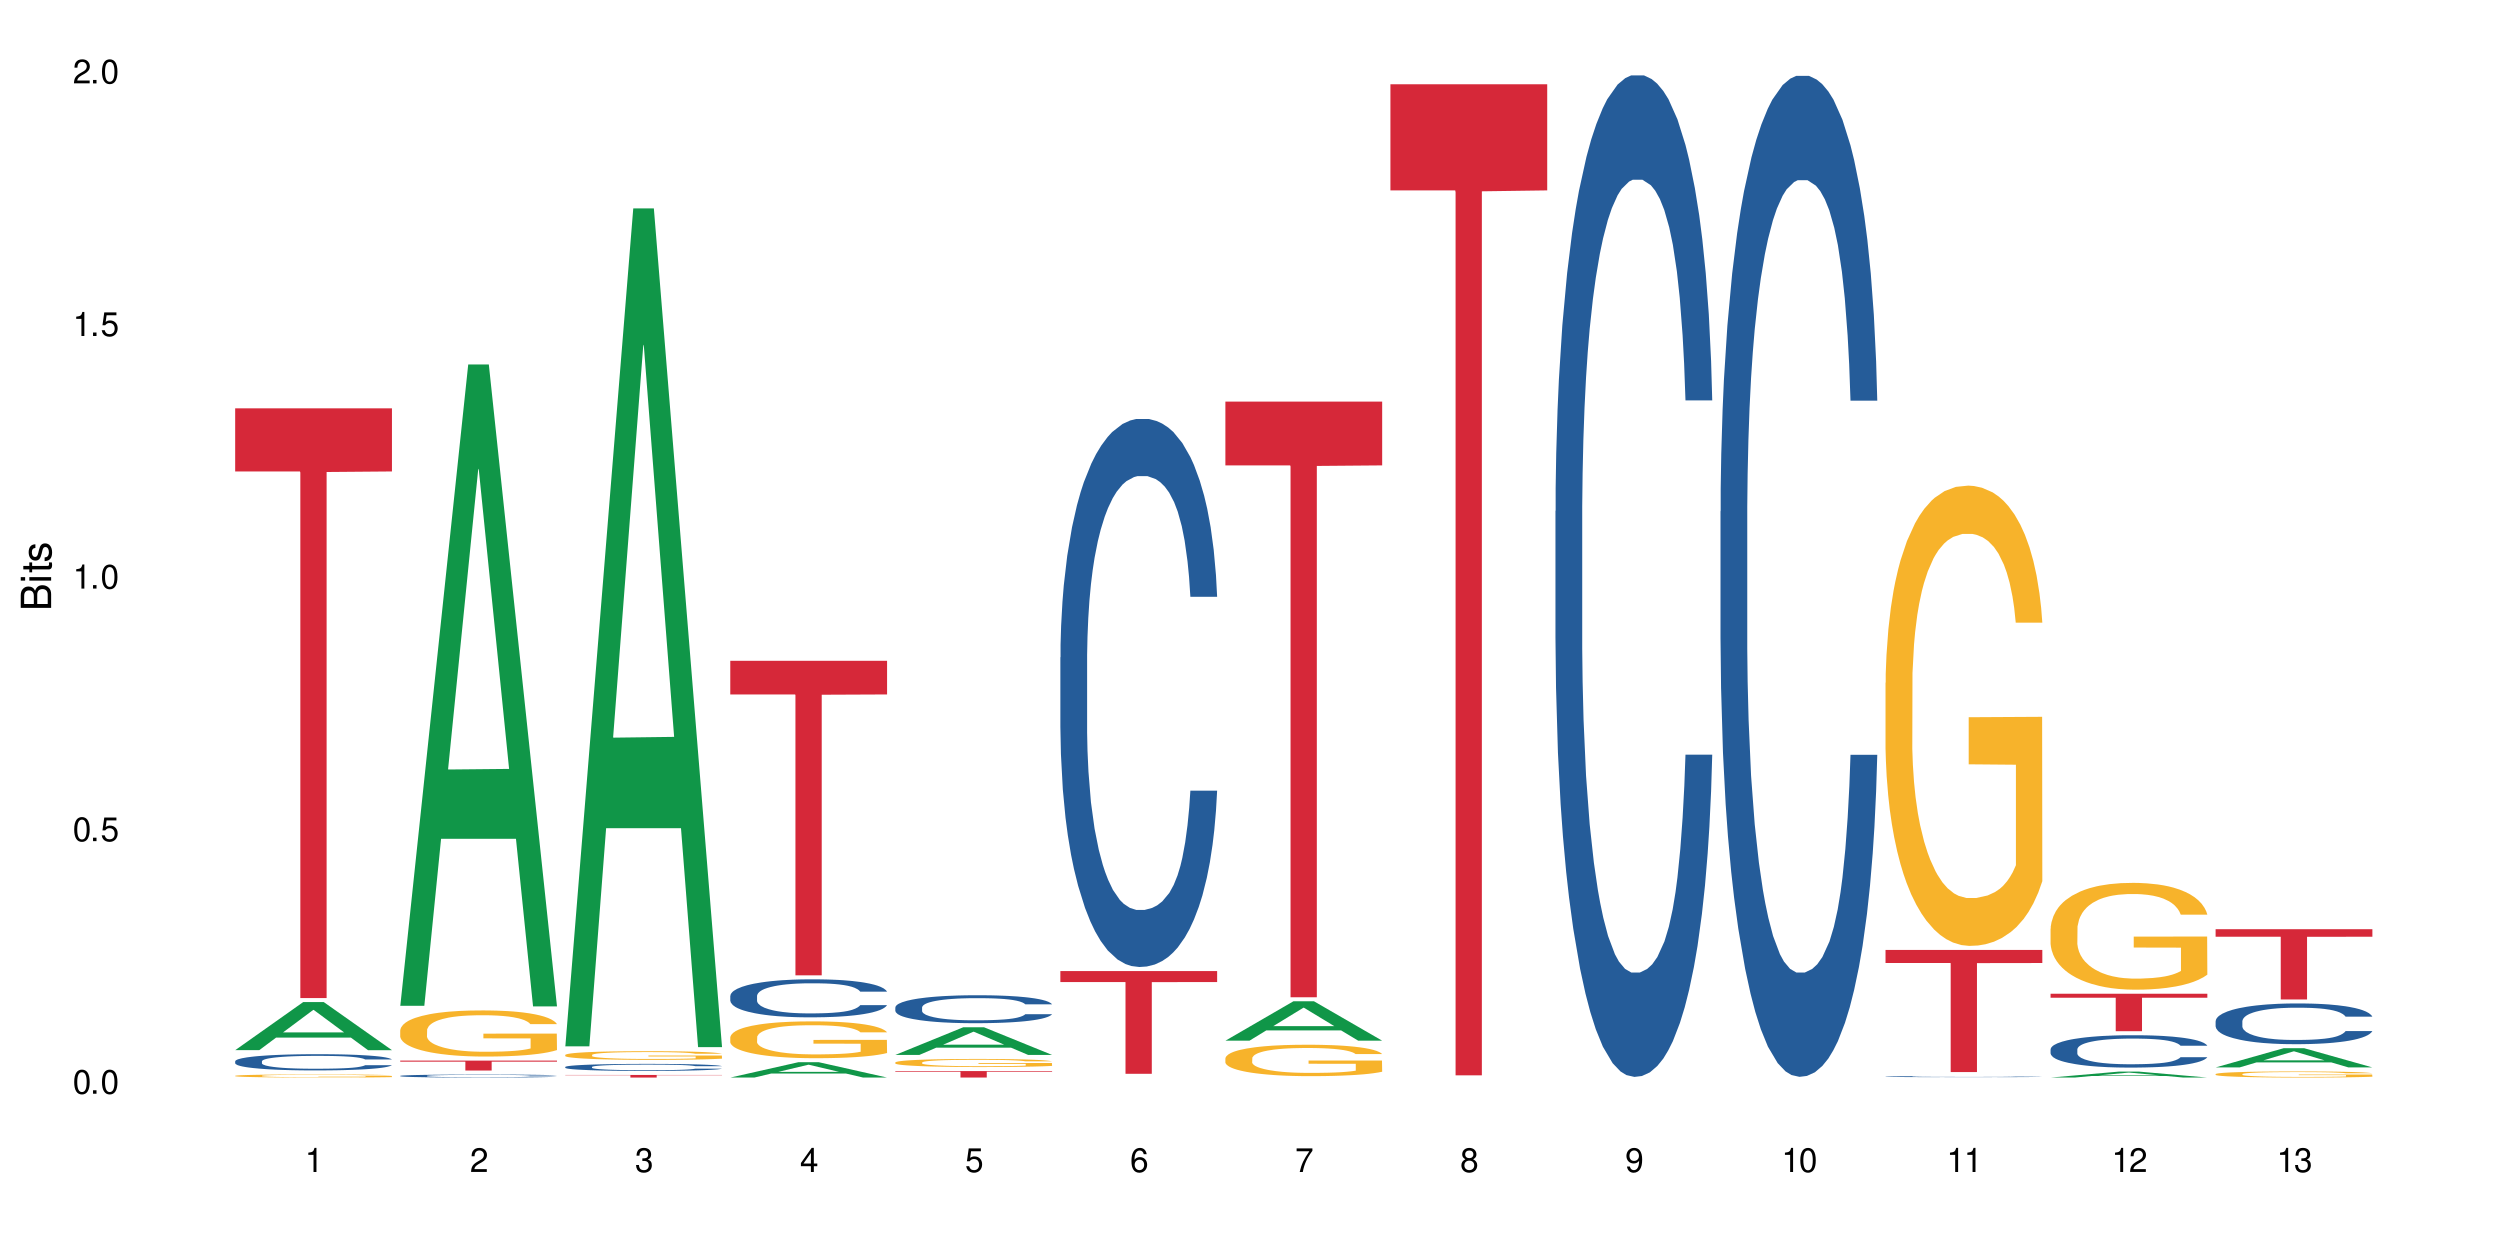 <?xml version="1.0" encoding="UTF-8"?>
<svg xmlns="http://www.w3.org/2000/svg" xmlns:xlink="http://www.w3.org/1999/xlink" width="720" height="360" viewBox="0 0 720 360">
<defs>
<g>
<g id="glyph-0-0">
</g>
<g id="glyph-0-1">
<path d="M 2.641 -6.938 C 2 -6.938 1.422 -6.656 1.078 -6.172 C 0.641 -5.562 0.406 -4.641 0.406 -3.359 C 0.406 -1.016 1.188 0.219 2.641 0.219 C 4.078 0.219 4.859 -1.016 4.859 -3.297 C 4.859 -4.641 4.656 -5.547 4.203 -6.172 C 3.844 -6.656 3.281 -6.938 2.641 -6.938 Z M 2.641 -6.188 C 3.547 -6.188 4 -5.25 4 -3.375 C 4 -1.406 3.562 -0.484 2.625 -0.484 C 1.734 -0.484 1.281 -1.438 1.281 -3.344 C 1.281 -5.25 1.734 -6.188 2.641 -6.188 Z M 2.641 -6.188 "/>
</g>
<g id="glyph-0-2">
<path d="M 1.828 -1 L 0.828 -1 L 0.828 0 L 1.828 0 Z M 1.828 -1 "/>
</g>
<g id="glyph-0-3">
<path d="M 4.562 -6.797 L 1.062 -6.797 L 0.547 -3.094 L 1.328 -3.094 C 1.719 -3.562 2.047 -3.734 2.578 -3.734 C 3.484 -3.734 4.062 -3.109 4.062 -2.094 C 4.062 -1.125 3.484 -0.531 2.578 -0.531 C 1.828 -0.531 1.375 -0.906 1.188 -1.672 L 0.328 -1.672 C 0.453 -1.109 0.547 -0.844 0.75 -0.594 C 1.125 -0.078 1.828 0.219 2.594 0.219 C 3.969 0.219 4.922 -0.781 4.922 -2.219 C 4.922 -3.562 4.031 -4.484 2.719 -4.484 C 2.25 -4.484 1.859 -4.359 1.469 -4.062 L 1.734 -5.969 L 4.562 -5.969 Z M 4.562 -6.797 "/>
</g>
<g id="glyph-0-4">
<path d="M 2.484 -4.938 L 2.484 0 L 3.328 0 L 3.328 -6.938 L 2.766 -6.938 C 2.469 -5.875 2.281 -5.734 0.984 -5.562 L 0.984 -4.938 Z M 2.484 -4.938 "/>
</g>
<g id="glyph-0-5">
<path d="M 4.859 -0.828 L 1.281 -0.828 C 1.359 -1.406 1.672 -1.781 2.5 -2.281 L 3.469 -2.828 C 4.406 -3.344 4.906 -4.062 4.906 -4.906 C 4.906 -5.484 4.672 -6.031 4.266 -6.406 C 3.859 -6.766 3.375 -6.938 2.719 -6.938 C 1.859 -6.938 1.219 -6.625 0.844 -6.031 C 0.609 -5.672 0.5 -5.234 0.484 -4.531 L 1.328 -4.531 C 1.359 -5.016 1.406 -5.281 1.531 -5.516 C 1.75 -5.938 2.188 -6.203 2.703 -6.203 C 3.469 -6.203 4.031 -5.641 4.031 -4.891 C 4.031 -4.344 3.719 -3.859 3.125 -3.516 L 2.234 -3 C 0.812 -2.172 0.406 -1.531 0.328 -0.016 L 4.859 -0.016 Z M 4.859 -0.828 "/>
</g>
<g id="glyph-0-6">
<path d="M 2.125 -3.188 L 2.578 -3.188 C 3.5 -3.188 3.984 -2.766 3.984 -1.922 C 3.984 -1.062 3.469 -0.531 2.594 -0.531 C 1.656 -0.531 1.203 -1 1.156 -2.016 L 0.312 -2.016 C 0.344 -1.453 0.438 -1.094 0.609 -0.781 C 0.953 -0.109 1.625 0.219 2.547 0.219 C 3.953 0.219 4.859 -0.625 4.859 -1.938 C 4.859 -2.828 4.516 -3.297 3.703 -3.594 C 4.344 -3.844 4.656 -4.328 4.656 -5.031 C 4.656 -6.219 3.875 -6.938 2.578 -6.938 C 1.203 -6.938 0.484 -6.172 0.453 -4.703 L 1.297 -4.703 C 1.312 -5.125 1.344 -5.359 1.453 -5.578 C 1.641 -5.969 2.062 -6.203 2.594 -6.203 C 3.344 -6.203 3.797 -5.75 3.797 -5 C 3.797 -4.516 3.609 -4.219 3.25 -4.047 C 3.016 -3.953 2.703 -3.922 2.125 -3.906 Z M 2.125 -3.188 "/>
</g>
<g id="glyph-0-7">
<path d="M 3.141 -1.672 L 3.141 0 L 3.984 0 L 3.984 -1.672 L 4.984 -1.672 L 4.984 -2.438 L 3.984 -2.438 L 3.984 -6.938 L 3.359 -6.938 L 0.266 -2.578 L 0.266 -1.672 Z M 3.141 -2.438 L 1 -2.438 L 3.141 -5.5 Z M 3.141 -2.438 "/>
</g>
<g id="glyph-0-8">
<path d="M 4.781 -5.125 C 4.609 -6.266 3.891 -6.938 2.844 -6.938 C 2.094 -6.938 1.422 -6.578 1.031 -5.953 C 0.594 -5.266 0.406 -4.422 0.406 -3.172 C 0.406 -2 0.578 -1.25 0.984 -0.641 C 1.359 -0.078 1.953 0.219 2.703 0.219 C 3.984 0.219 4.922 -0.75 4.922 -2.094 C 4.922 -3.375 4.062 -4.281 2.844 -4.281 C 2.172 -4.281 1.641 -4.031 1.281 -3.516 C 1.281 -5.234 1.828 -6.188 2.797 -6.188 C 3.391 -6.188 3.797 -5.797 3.938 -5.125 Z M 2.734 -3.531 C 3.547 -3.531 4.062 -2.953 4.062 -2.031 C 4.062 -1.156 3.484 -0.531 2.703 -0.531 C 1.922 -0.531 1.328 -1.188 1.328 -2.078 C 1.328 -2.938 1.906 -3.531 2.734 -3.531 Z M 2.734 -3.531 "/>
</g>
<g id="glyph-0-9">
<path d="M 4.984 -6.797 L 0.438 -6.797 L 0.438 -5.969 L 4.109 -5.969 C 2.5 -3.656 1.828 -2.234 1.328 0 L 2.219 0 C 2.594 -2.172 3.453 -4.047 4.984 -6.094 Z M 4.984 -6.797 "/>
</g>
<g id="glyph-0-10">
<path d="M 3.75 -3.656 C 4.469 -4.094 4.688 -4.438 4.688 -5.078 C 4.688 -6.172 3.844 -6.938 2.641 -6.938 C 1.438 -6.938 0.594 -6.172 0.594 -5.094 C 0.594 -4.438 0.812 -4.094 1.516 -3.656 C 0.734 -3.266 0.359 -2.703 0.359 -1.922 C 0.359 -0.656 1.281 0.219 2.641 0.219 C 3.984 0.219 4.922 -0.656 4.922 -1.922 C 4.922 -2.703 4.531 -3.266 3.75 -3.656 Z M 2.641 -6.188 C 3.359 -6.188 3.812 -5.75 3.812 -5.062 C 3.812 -4.406 3.344 -3.984 2.641 -3.984 C 1.922 -3.984 1.453 -4.406 1.453 -5.078 C 1.453 -5.75 1.922 -6.188 2.641 -6.188 Z M 2.641 -3.266 C 3.484 -3.266 4.062 -2.719 4.062 -1.906 C 4.062 -1.078 3.484 -0.531 2.625 -0.531 C 1.797 -0.531 1.219 -1.094 1.219 -1.906 C 1.219 -2.719 1.781 -3.266 2.641 -3.266 Z M 2.641 -3.266 "/>
</g>
<g id="glyph-0-11">
<path d="M 0.516 -1.578 C 0.672 -0.453 1.406 0.219 2.438 0.219 C 3.188 0.219 3.859 -0.141 4.266 -0.766 C 4.688 -1.453 4.891 -2.297 4.891 -3.547 C 4.891 -4.719 4.703 -5.453 4.312 -6.078 C 3.938 -6.641 3.344 -6.938 2.594 -6.938 C 1.297 -6.938 0.359 -5.969 0.359 -4.625 C 0.359 -3.344 1.234 -2.453 2.453 -2.453 C 3.094 -2.453 3.578 -2.672 4.016 -3.203 C 4 -1.484 3.469 -0.531 2.5 -0.531 C 1.906 -0.531 1.484 -0.906 1.359 -1.578 Z M 2.578 -6.203 C 3.375 -6.203 3.969 -5.531 3.969 -4.641 C 3.969 -3.797 3.391 -3.188 2.547 -3.188 C 1.734 -3.188 1.234 -3.766 1.234 -4.688 C 1.234 -5.562 1.797 -6.203 2.578 -6.203 Z M 2.578 -6.203 "/>
</g>
<g id="glyph-1-0">
</g>
<g id="glyph-1-1">
<path d="M 0 -0.953 L 0 -4.891 C 0 -5.719 -0.234 -6.344 -0.734 -6.797 C -1.188 -7.234 -1.812 -7.469 -2.5 -7.469 C -3.547 -7.469 -4.188 -7 -4.625 -5.875 C -4.984 -6.688 -5.625 -7.094 -6.531 -7.094 C -7.172 -7.094 -7.734 -6.859 -8.141 -6.391 C -8.562 -5.922 -8.75 -5.344 -8.75 -4.5 L -8.75 -0.953 Z M -4.984 -2.062 L -7.766 -2.062 L -7.766 -4.219 C -7.766 -4.844 -7.688 -5.203 -7.453 -5.5 C -7.219 -5.812 -6.859 -5.969 -6.375 -5.969 C -5.891 -5.969 -5.531 -5.812 -5.297 -5.5 C -5.062 -5.203 -4.984 -4.844 -4.984 -4.219 Z M -0.984 -2.062 L -4 -2.062 L -4 -4.781 C -4 -5.766 -3.438 -6.359 -2.484 -6.359 C -1.547 -6.359 -0.984 -5.766 -0.984 -4.781 Z M -0.984 -2.062 "/>
</g>
<g id="glyph-1-2">
<path d="M -6.281 -1.797 L -6.281 -0.797 L 0 -0.797 L 0 -1.797 Z M -8.75 -1.797 L -8.75 -0.797 L -7.484 -0.797 L -7.484 -1.797 Z M -8.75 -1.797 "/>
</g>
<g id="glyph-1-3">
<path d="M -6.281 -3.047 L -6.281 -2.016 L -8.016 -2.016 L -8.016 -1.016 L -6.281 -1.016 L -6.281 -0.172 L -5.469 -0.172 L -5.469 -1.016 L -0.719 -1.016 C -0.078 -1.016 0.281 -1.453 0.281 -2.234 C 0.281 -2.5 0.25 -2.719 0.188 -3.047 L -0.641 -3.047 C -0.609 -2.906 -0.594 -2.766 -0.594 -2.562 C -0.594 -2.141 -0.719 -2.016 -1.156 -2.016 L -5.469 -2.016 L -5.469 -3.047 Z M -6.281 -3.047 "/>
</g>
<g id="glyph-1-4">
<path d="M -4.531 -5.25 C -5.766 -5.25 -6.469 -4.422 -6.469 -2.969 C -6.469 -1.516 -5.719 -0.562 -4.547 -0.562 C -3.562 -0.562 -3.094 -1.062 -2.734 -2.562 L -2.516 -3.484 C -2.344 -4.188 -2.094 -4.469 -1.641 -4.469 C -1.047 -4.469 -0.641 -3.875 -0.641 -3 C -0.641 -2.453 -0.797 -2 -1.062 -1.75 C -1.25 -1.594 -1.422 -1.531 -1.875 -1.469 L -1.875 -0.406 C -0.422 -0.453 0.281 -1.266 0.281 -2.922 C 0.281 -4.5 -0.5 -5.516 -1.719 -5.516 C -2.656 -5.516 -3.172 -4.984 -3.469 -3.734 L -3.703 -2.766 C -3.891 -1.953 -4.156 -1.609 -4.594 -1.609 C -5.188 -1.609 -5.547 -2.125 -5.547 -2.938 C -5.547 -3.75 -5.203 -4.172 -4.531 -4.203 Z M -4.531 -5.25 "/>
</g>
</g>
</defs>
<rect x="-72" y="-36" width="864" height="432" fill="rgb(100%, 100%, 100%)" fill-opacity="1"/>
<path fill-rule="nonzero" fill="rgb(6.275%, 58.824%, 28.235%)" fill-opacity="1" d="M 67.73 302.438 L 67.777 302.422 L 87.316 288.602 L 93.25 288.602 L 112.883 302.449 L 105.984 302.449 L 101.066 298.836 L 79.5 298.836 L 74.676 302.438 L 67.73 302.438 L 81.574 297.34 L 99.086 297.324 L 90.355 290.863 L 90.258 290.848 L 90.164 290.887 L 81.527 297.324 L 81.574 297.34 Z M 67.73 302.438 "/>
<path fill-rule="nonzero" fill="rgb(14.51%, 36.078%, 60%)" fill-opacity="1" d="M 67.73 305.641 L 67.785 305.637 L 67.785 305.535 L 67.953 305.371 L 68.336 305.168 L 68.723 305.027 L 69.715 304.773 L 71.09 304.531 L 72.523 304.344 L 73.566 304.23 L 74.504 304.145 L 76.652 303.988 L 78.027 303.906 L 79.516 303.836 L 81.332 303.762 L 82.652 303.719 L 85.629 303.652 L 87.828 303.621 L 89.535 303.609 L 93.227 303.609 L 95.43 303.625 L 97.027 303.648 L 98.789 303.68 L 100.273 303.719 L 102.863 303.812 L 105.176 303.934 L 106.223 304 L 107.875 304.133 L 109.141 304.262 L 110.02 304.371 L 111.012 304.531 L 111.895 304.723 L 112.555 304.941 L 112.883 305.125 L 105.176 305.125 L 104.789 304.953 L 104.348 304.82 L 103.523 304.645 L 102.699 304.523 L 101.543 304.398 L 100.496 304.316 L 99.062 304.234 L 97.797 304.184 L 96.477 304.145 L 95.207 304.121 L 92.785 304.094 L 89.977 304.094 L 88.93 304.105 L 86.785 304.137 L 85.629 304.168 L 83.977 304.227 L 82.82 304.281 L 81.441 304.367 L 80.508 304.441 L 79.352 304.551 L 78.523 304.652 L 77.586 304.793 L 77.035 304.898 L 76.543 305.02 L 76.102 305.16 L 75.77 305.309 L 75.551 305.465 L 75.441 305.621 L 75.441 306.281 L 75.551 306.438 L 75.824 306.613 L 76.543 306.875 L 77.586 307.102 L 78.801 307.281 L 79.957 307.41 L 80.617 307.469 L 81.496 307.539 L 82.875 307.625 L 84.855 307.707 L 86.012 307.742 L 87.773 307.777 L 89.594 307.793 L 92.016 307.793 L 94.164 307.777 L 95.594 307.754 L 97.082 307.723 L 99.117 307.648 L 100.383 307.582 L 101.484 307.5 L 102.312 307.418 L 102.863 307.352 L 103.688 307.219 L 104.348 307.07 L 104.844 306.922 L 105.176 306.777 L 112.883 306.777 L 112.555 306.949 L 112.059 307.113 L 111.562 307.238 L 110.793 307.387 L 109.91 307.52 L 108.645 307.672 L 107.598 307.77 L 106.223 307.875 L 104.957 307.957 L 103.578 308.027 L 101.543 308.113 L 100.219 308.156 L 98.789 308.195 L 97.082 308.23 L 94.934 308.258 L 92.621 308.277 L 90.473 308.281 L 88.16 308.273 L 86.453 308.254 L 84.195 308.215 L 81.387 308.141 L 79.352 308.059 L 77.754 307.977 L 76.375 307.891 L 74.836 307.777 L 72.852 307.59 L 71.641 307.445 L 70.816 307.324 L 69.879 307.156 L 69.219 307.008 L 68.445 306.77 L 67.895 306.465 L 67.73 306.23 Z M 67.73 305.641 "/>
<path fill-rule="nonzero" fill="rgb(96.863%, 70.196%, 16.863%)" fill-opacity="1" d="M 67.73 309.824 L 67.785 309.824 L 67.785 309.809 L 68.008 309.77 L 68.559 309.719 L 69.273 309.676 L 70.043 309.645 L 70.539 309.629 L 71.367 309.602 L 72.082 309.586 L 73.898 309.547 L 76.211 309.512 L 77.477 309.5 L 78.91 309.484 L 80.945 309.469 L 81.883 309.465 L 84.746 309.449 L 87.996 309.441 L 93.227 309.441 L 95.484 309.445 L 98.566 309.453 L 100.328 309.461 L 101.707 309.469 L 103.137 309.48 L 104.898 309.496 L 106.551 309.516 L 107.875 309.535 L 109.195 309.559 L 110.297 309.586 L 111.234 309.617 L 112.059 309.648 L 112.555 309.68 L 112.883 309.707 L 105.23 309.707 L 104.789 309.68 L 104.293 309.656 L 103.469 309.629 L 102.641 309.609 L 101.816 309.594 L 100.273 309.574 L 98.953 309.559 L 97.301 309.547 L 95.703 309.539 L 93.887 309.535 L 89.867 309.535 L 87.223 309.539 L 85.684 309.547 L 84.582 309.555 L 83.039 309.566 L 82.102 309.574 L 81.551 309.582 L 79.902 309.605 L 78.801 309.629 L 78.195 309.645 L 77.422 309.672 L 76.871 309.691 L 76.266 309.727 L 75.938 309.75 L 75.496 309.805 L 75.441 309.953 L 75.605 309.984 L 75.938 310.02 L 76.375 310.047 L 77.035 310.078 L 77.699 310.102 L 78.855 310.133 L 79.844 310.156 L 80.617 310.168 L 82.102 310.191 L 82.707 310.199 L 84.141 310.215 L 85.629 310.227 L 87.445 310.234 L 88.82 310.238 L 91.023 310.242 L 93.832 310.242 L 97.137 310.238 L 99.227 310.23 L 100.66 310.227 L 101.598 310.219 L 102.754 310.211 L 103.578 310.203 L 104.348 310.195 L 105.285 310.18 L 105.285 309.984 L 91.684 309.984 L 91.684 309.891 L 112.828 309.891 L 112.883 310.211 L 111.727 310.234 L 110.297 310.254 L 108.918 310.27 L 107.488 310.285 L 105.449 310.301 L 103.797 310.309 L 101.266 310.32 L 98.953 310.328 L 96.531 310.332 L 94.383 310.336 L 89.594 310.336 L 87.168 310.332 L 85.242 310.324 L 83.48 310.316 L 81.719 310.305 L 79.516 310.289 L 78.082 310.273 L 76.598 310.258 L 75.109 310.238 L 73.789 310.215 L 72.906 310.195 L 72.027 310.176 L 71.09 310.152 L 70.207 310.125 L 69.547 310.098 L 68.941 310.07 L 68.5 310.043 L 68.062 310.008 L 67.84 309.977 L 67.73 309.953 Z M 67.73 309.824 "/>
<path fill-rule="nonzero" fill="rgb(83.922%, 15.686%, 22.353%)" fill-opacity="1" d="M 67.73 117.598 L 112.883 117.598 L 112.883 135.777 L 94.066 135.938 L 94.066 287.441 L 86.496 287.441 L 86.496 136.094 L 86.387 135.777 L 67.73 135.777 Z M 67.73 117.598 "/>
<path fill-rule="nonzero" fill="rgb(6.275%, 58.824%, 28.235%)" fill-opacity="1" d="M 115.262 289.664 L 115.309 289.492 L 134.848 104.969 L 140.781 104.969 L 160.414 289.84 L 153.516 289.84 L 148.598 241.582 L 127.031 241.582 L 122.207 289.664 L 115.262 289.664 L 129.105 221.617 L 146.617 221.445 L 137.887 135.172 L 137.789 134.996 L 137.691 135.52 L 129.059 221.445 L 129.105 221.617 Z M 115.262 289.664 "/>
<path fill-rule="nonzero" fill="rgb(14.51%, 36.078%, 60%)" fill-opacity="1" d="M 115.262 309.848 L 115.316 309.848 L 115.316 309.828 L 115.48 309.797 L 115.867 309.758 L 116.254 309.734 L 117.242 309.688 L 118.621 309.641 L 120.051 309.605 L 121.098 309.586 L 122.035 309.57 L 124.184 309.539 L 125.559 309.523 L 127.047 309.512 L 128.863 309.496 L 130.184 309.488 L 133.156 309.477 L 135.359 309.473 L 137.066 309.469 L 140.758 309.469 L 142.961 309.473 L 144.555 309.477 L 146.316 309.484 L 147.805 309.488 L 150.395 309.508 L 152.707 309.531 L 153.75 309.543 L 155.402 309.566 L 156.672 309.59 L 157.551 309.613 L 158.543 309.641 L 159.422 309.676 L 160.086 309.719 L 160.414 309.75 L 152.707 309.75 L 152.32 309.719 L 151.879 309.695 L 151.055 309.664 L 150.227 309.641 L 149.07 309.617 L 148.023 309.602 L 146.594 309.586 L 145.328 309.578 L 144.004 309.57 L 142.738 309.566 L 140.316 309.559 L 137.508 309.559 L 136.461 309.562 L 134.312 309.566 L 133.156 309.574 L 131.504 309.586 L 130.348 309.594 L 128.973 309.609 L 128.035 309.625 L 126.879 309.645 L 126.055 309.664 L 125.117 309.688 L 124.566 309.707 L 124.07 309.73 L 123.633 309.758 L 123.301 309.785 L 123.082 309.816 L 122.969 309.844 L 122.969 309.965 L 123.082 309.996 L 123.355 310.027 L 124.07 310.078 L 125.117 310.117 L 126.328 310.152 L 127.484 310.176 L 128.145 310.188 L 129.027 310.199 L 130.402 310.215 L 132.387 310.23 L 133.543 310.238 L 135.305 310.242 L 137.121 310.246 L 139.547 310.246 L 141.691 310.242 L 143.125 310.238 L 144.609 310.234 L 146.648 310.219 L 147.914 310.207 L 149.016 310.191 L 149.844 310.176 L 150.395 310.164 L 151.219 310.141 L 151.879 310.113 L 152.375 310.086 L 152.707 310.059 L 160.414 310.059 L 160.086 310.09 L 159.59 310.121 L 159.094 310.145 L 158.324 310.172 L 157.441 310.195 L 156.176 310.223 L 155.129 310.242 L 153.75 310.262 L 152.484 310.277 L 151.109 310.289 L 149.07 310.305 L 147.75 310.312 L 146.316 310.32 L 144.609 310.328 L 142.465 310.332 L 140.152 310.336 L 135.691 310.336 L 133.984 310.332 L 131.727 310.324 L 128.918 310.312 L 126.879 310.297 L 125.281 310.281 L 123.906 310.266 L 122.363 310.242 L 120.383 310.207 L 119.172 310.184 L 118.344 310.16 L 117.41 310.129 L 116.746 310.102 L 115.977 310.055 L 115.426 310 L 115.262 309.957 Z M 115.262 309.848 "/>
<path fill-rule="nonzero" fill="rgb(96.863%, 70.196%, 16.863%)" fill-opacity="1" d="M 115.262 296.691 L 115.316 296.68 L 115.316 296.438 L 115.535 295.891 L 116.086 295.137 L 116.805 294.52 L 117.574 294.031 L 118.07 293.777 L 118.895 293.414 L 119.609 293.148 L 121.43 292.602 L 123.742 292.09 L 125.008 291.871 L 126.438 291.668 L 128.477 291.438 L 129.414 291.352 L 132.277 291.156 L 135.523 291.035 L 139.105 291 L 140.758 291.012 L 143.016 291.059 L 146.098 291.191 L 147.859 291.312 L 149.238 291.438 L 150.668 291.594 L 152.43 291.836 L 154.082 292.129 L 155.402 292.418 L 156.727 292.781 L 157.828 293.172 L 158.762 293.598 L 159.59 294.105 L 160.086 294.531 L 160.414 294.957 L 152.762 294.957 L 152.32 294.531 L 151.824 294.203 L 151 293.801 L 150.172 293.512 L 149.348 293.281 L 147.805 292.965 L 146.484 292.77 L 144.832 292.602 L 143.234 292.492 L 141.418 292.418 L 140.316 292.395 L 137.398 292.395 L 134.754 292.48 L 133.211 292.578 L 132.109 292.672 L 130.57 292.855 L 129.633 293 L 129.082 293.098 L 127.43 293.477 L 126.328 293.816 L 125.723 294.047 L 124.953 294.41 L 124.402 294.738 L 123.797 295.223 L 123.465 295.586 L 123.023 296.41 L 122.969 298.598 L 123.137 299.059 L 123.465 299.555 L 123.906 299.992 L 124.566 300.453 L 125.227 300.805 L 126.383 301.277 L 127.375 301.594 L 128.145 301.801 L 129.633 302.129 L 130.238 302.238 L 131.672 302.457 L 133.156 302.625 L 134.973 302.773 L 136.352 302.844 L 138.555 302.906 L 141.363 302.906 L 144.668 302.832 L 146.758 302.734 L 148.191 302.637 L 149.125 302.555 L 150.281 302.422 L 151.109 302.297 L 151.879 302.164 L 152.816 301.957 L 152.816 299.059 L 139.215 299.047 L 139.215 297.688 L 160.359 297.676 L 160.414 302.422 L 159.258 302.746 L 157.828 303.062 L 156.449 303.305 L 155.02 303.512 L 152.98 303.742 L 151.328 303.891 L 148.797 304.059 L 146.484 304.168 L 144.059 304.242 L 141.914 304.277 L 139.379 304.289 L 137.121 304.266 L 134.699 304.191 L 132.773 304.094 L 131.012 303.973 L 129.246 303.816 L 127.047 303.562 L 125.613 303.355 L 124.125 303.102 L 122.641 302.797 L 121.316 302.469 L 120.438 302.215 L 119.555 301.922 L 118.621 301.559 L 117.738 301.145 L 117.078 300.77 L 116.473 300.344 L 116.031 299.945 L 115.59 299.398 L 115.371 298.961 L 115.262 298.586 Z M 115.262 296.691 "/>
<path fill-rule="nonzero" fill="rgb(83.922%, 15.686%, 22.353%)" fill-opacity="1" d="M 115.262 305.449 L 160.414 305.449 L 160.414 305.754 L 141.598 305.758 L 141.598 308.309 L 134.023 308.309 L 134.023 305.762 L 133.914 305.754 L 115.262 305.754 Z M 115.262 305.449 "/>
<path fill-rule="nonzero" fill="rgb(6.275%, 58.824%, 28.235%)" fill-opacity="1" d="M 162.793 301.352 L 162.84 301.125 L 182.379 60.027 L 188.312 60.027 L 207.945 301.582 L 201.047 301.582 L 196.125 238.527 L 174.562 238.527 L 169.738 301.352 L 162.793 301.352 L 176.637 212.445 L 194.148 212.219 L 185.418 99.492 L 185.32 99.266 L 185.223 99.945 L 176.59 212.219 L 176.637 212.445 Z M 162.793 301.352 "/>
<path fill-rule="nonzero" fill="rgb(14.51%, 36.078%, 60%)" fill-opacity="1" d="M 162.793 307.281 L 162.848 307.281 L 162.848 307.234 L 163.012 307.164 L 163.398 307.078 L 163.781 307.016 L 164.773 306.906 L 166.148 306.801 L 167.582 306.719 L 168.629 306.672 L 169.562 306.633 L 171.711 306.566 L 173.09 306.531 L 174.574 306.5 L 176.391 306.469 L 177.715 306.449 L 180.688 306.418 L 182.891 306.406 L 184.598 306.402 L 188.285 306.402 L 190.488 306.41 L 192.086 306.418 L 193.848 306.434 L 195.336 306.449 L 197.922 306.488 L 200.234 306.543 L 201.281 306.57 L 202.934 306.629 L 204.199 306.684 L 205.082 306.734 L 206.074 306.801 L 206.953 306.883 L 207.613 306.98 L 207.945 307.059 L 200.234 307.059 L 199.852 306.984 L 199.41 306.926 L 198.582 306.852 L 197.758 306.797 L 196.602 306.742 L 195.555 306.707 L 194.125 306.672 L 192.855 306.652 L 191.535 306.633 L 190.27 306.625 L 187.848 306.613 L 185.039 306.613 L 183.992 306.617 L 181.844 306.629 L 180.688 306.645 L 179.035 306.668 L 177.879 306.695 L 176.504 306.73 L 175.566 306.762 L 174.41 306.809 L 173.586 306.852 L 172.648 306.914 L 172.098 306.961 L 171.602 307.012 L 171.16 307.074 L 170.832 307.137 L 170.609 307.207 L 170.5 307.273 L 170.5 307.559 L 170.609 307.625 L 170.887 307.703 L 171.602 307.816 L 172.648 307.914 L 173.859 307.992 L 175.016 308.051 L 175.676 308.074 L 176.559 308.105 L 177.934 308.141 L 179.918 308.18 L 181.074 308.191 L 182.836 308.207 L 184.652 308.215 L 187.074 308.215 L 189.223 308.207 L 190.656 308.199 L 192.141 308.184 L 194.18 308.152 L 195.445 308.121 L 196.547 308.086 L 197.371 308.051 L 197.922 308.023 L 198.75 307.965 L 199.41 307.902 L 199.906 307.836 L 200.234 307.773 L 207.945 307.773 L 207.613 307.848 L 207.117 307.922 L 206.625 307.977 L 205.852 308.039 L 204.973 308.098 L 203.703 308.16 L 202.66 308.203 L 201.281 308.25 L 200.016 308.285 L 198.641 308.316 L 196.602 308.355 L 195.281 308.371 L 193.848 308.391 L 192.141 308.406 L 189.992 308.418 L 187.68 308.426 L 185.535 308.426 L 183.219 308.422 L 181.512 308.414 L 179.254 308.398 L 176.449 308.367 L 174.41 308.332 L 172.812 308.297 L 171.438 308.258 L 169.895 308.207 L 167.914 308.125 L 166.699 308.062 L 165.875 308.012 L 164.938 307.941 L 164.277 307.875 L 163.508 307.77 L 162.957 307.641 L 162.793 307.539 Z M 162.793 307.281 "/>
<path fill-rule="nonzero" fill="rgb(96.863%, 70.196%, 16.863%)" fill-opacity="1" d="M 162.793 303.812 L 162.848 303.809 L 162.848 303.762 L 163.066 303.66 L 163.617 303.52 L 164.332 303.402 L 165.105 303.312 L 165.602 303.262 L 166.426 303.195 L 167.141 303.145 L 168.957 303.039 L 171.27 302.945 L 172.539 302.902 L 173.969 302.863 L 176.008 302.82 L 176.941 302.805 L 179.805 302.77 L 183.055 302.746 L 186.633 302.738 L 188.285 302.742 L 190.543 302.75 L 193.629 302.777 L 195.391 302.797 L 196.766 302.82 L 198.199 302.852 L 199.961 302.898 L 201.613 302.953 L 202.934 303.008 L 204.254 303.074 L 205.355 303.148 L 206.293 303.227 L 207.117 303.324 L 207.613 303.406 L 207.945 303.484 L 200.289 303.484 L 199.852 303.406 L 199.355 303.344 L 198.527 303.266 L 197.703 303.211 L 196.875 303.168 L 195.336 303.109 L 194.012 303.074 L 192.363 303.039 L 190.766 303.02 L 188.949 303.008 L 187.848 303.004 L 184.926 303.004 L 182.285 303.02 L 180.742 303.035 L 179.641 303.055 L 178.098 303.09 L 177.164 303.117 L 176.613 303.133 L 174.961 303.207 L 173.859 303.27 L 173.254 303.312 L 172.484 303.383 L 171.934 303.441 L 171.328 303.535 L 170.996 303.602 L 170.555 303.758 L 170.5 304.172 L 170.664 304.258 L 170.996 304.352 L 171.438 304.434 L 172.098 304.52 L 172.758 304.586 L 173.914 304.676 L 174.906 304.734 L 175.676 304.773 L 177.164 304.836 L 177.77 304.855 L 179.199 304.898 L 180.688 304.93 L 182.504 304.957 L 183.883 304.969 L 186.082 304.98 L 188.891 304.98 L 192.195 304.969 L 194.289 304.949 L 195.719 304.93 L 196.656 304.914 L 197.812 304.891 L 198.641 304.867 L 199.41 304.844 L 200.348 304.805 L 200.348 304.258 L 186.746 304.254 L 186.746 304 L 207.891 303.996 L 207.945 304.891 L 206.789 304.953 L 205.355 305.012 L 203.98 305.059 L 202.547 305.098 L 200.512 305.141 L 198.859 305.168 L 196.324 305.199 L 194.012 305.219 L 191.59 305.234 L 189.441 305.238 L 186.91 305.242 L 184.652 305.238 L 182.23 305.223 L 180.301 305.207 L 178.539 305.184 L 176.777 305.152 L 174.574 305.105 L 173.145 305.066 L 171.656 305.02 L 170.172 304.961 L 168.848 304.898 L 167.969 304.852 L 167.086 304.797 L 166.148 304.727 L 165.27 304.648 L 164.609 304.578 L 164.004 304.5 L 163.562 304.426 L 163.121 304.32 L 162.902 304.238 L 162.793 304.168 Z M 162.793 303.812 "/>
<path fill-rule="nonzero" fill="rgb(83.922%, 15.686%, 22.353%)" fill-opacity="1" d="M 162.793 309.586 L 207.945 309.586 L 207.945 309.668 L 189.125 309.668 L 189.125 310.336 L 181.555 310.336 L 181.555 309.668 L 162.793 309.668 Z M 162.793 309.586 "/>
<path fill-rule="nonzero" fill="rgb(6.275%, 58.824%, 28.235%)" fill-opacity="1" d="M 210.32 310.332 L 210.371 310.328 L 229.906 305.922 L 235.84 305.922 L 255.477 310.336 L 248.578 310.336 L 243.656 309.184 L 222.094 309.184 L 217.27 310.332 L 210.32 310.332 L 224.168 308.707 L 241.68 308.703 L 232.945 306.645 L 232.852 306.641 L 232.754 306.652 L 224.117 308.703 L 224.168 308.707 Z M 210.32 310.332 "/>
<path fill-rule="nonzero" fill="rgb(14.51%, 36.078%, 60%)" fill-opacity="1" d="M 210.32 286.812 L 210.375 286.801 L 210.375 286.562 L 210.543 286.184 L 210.926 285.703 L 211.312 285.371 L 212.305 284.781 L 213.68 284.211 L 215.113 283.77 L 216.16 283.512 L 217.094 283.309 L 219.242 282.941 L 220.617 282.75 L 222.105 282.578 L 223.922 282.41 L 225.246 282.309 L 228.219 282.148 L 230.422 282.078 L 232.129 282.051 L 235.816 282.051 L 238.02 282.09 L 239.617 282.141 L 241.379 282.219 L 242.863 282.309 L 245.453 282.531 L 247.766 282.809 L 248.812 282.969 L 250.465 283.281 L 251.73 283.582 L 252.613 283.84 L 253.602 284.211 L 254.484 284.66 L 255.145 285.172 L 255.477 285.602 L 247.766 285.602 L 247.379 285.199 L 246.941 284.891 L 246.113 284.48 L 245.289 284.191 L 244.133 283.902 L 243.086 283.711 L 241.652 283.52 L 240.387 283.398 L 239.066 283.309 L 237.801 283.25 L 235.375 283.191 L 232.566 283.191 L 231.523 283.211 L 229.375 283.289 L 228.219 283.359 L 226.566 283.5 L 225.41 283.629 L 224.031 283.832 L 223.098 284 L 221.941 284.262 L 221.113 284.492 L 220.18 284.82 L 219.629 285.07 L 219.133 285.352 L 218.691 285.68 L 218.359 286.031 L 218.141 286.402 L 218.031 286.762 L 218.031 288.312 L 218.141 288.672 L 218.418 289.094 L 219.133 289.703 L 220.18 290.234 L 221.391 290.652 L 222.547 290.953 L 223.207 291.094 L 224.086 291.254 L 225.465 291.453 L 227.445 291.656 L 228.602 291.734 L 230.367 291.816 L 232.184 291.855 L 234.605 291.855 L 236.754 291.816 L 238.184 291.766 L 239.672 291.684 L 241.707 291.516 L 242.977 291.355 L 244.078 291.164 L 244.902 290.973 L 245.453 290.812 L 246.277 290.504 L 246.941 290.164 L 247.438 289.812 L 247.766 289.473 L 255.477 289.473 L 255.145 289.875 L 254.648 290.266 L 254.152 290.555 L 253.383 290.902 L 252.5 291.215 L 251.234 291.566 L 250.188 291.793 L 248.812 292.043 L 247.547 292.234 L 246.168 292.406 L 244.133 292.605 L 242.809 292.703 L 241.379 292.797 L 239.672 292.875 L 237.523 292.945 L 235.211 292.984 L 233.062 292.996 L 230.75 292.977 L 229.043 292.934 L 226.785 292.844 L 223.977 292.664 L 221.941 292.477 L 220.344 292.285 L 218.965 292.086 L 217.426 291.816 L 215.441 291.375 L 214.23 291.035 L 213.406 290.754 L 212.469 290.363 L 211.809 290.012 L 211.039 289.453 L 210.488 288.742 L 210.32 288.191 Z M 210.32 286.812 "/>
<path fill-rule="nonzero" fill="rgb(96.863%, 70.196%, 16.863%)" fill-opacity="1" d="M 210.32 298.699 L 210.375 298.688 L 210.375 298.496 L 210.598 298.059 L 211.148 297.457 L 211.863 296.965 L 212.633 296.578 L 213.129 296.375 L 213.957 296.082 L 214.672 295.871 L 216.488 295.434 L 218.801 295.027 L 220.066 294.852 L 221.5 294.688 L 223.539 294.504 L 224.473 294.434 L 227.336 294.281 L 230.586 294.184 L 234.164 294.156 L 235.816 294.164 L 238.074 294.203 L 241.156 294.309 L 242.922 294.406 L 244.297 294.504 L 245.73 294.629 L 247.492 294.824 L 249.145 295.055 L 250.465 295.289 L 251.785 295.578 L 252.887 295.891 L 253.824 296.227 L 254.648 296.637 L 255.145 296.973 L 255.477 297.312 L 247.82 297.312 L 247.379 296.973 L 246.887 296.711 L 246.059 296.395 L 245.234 296.16 L 244.406 295.977 L 242.863 295.723 L 241.543 295.57 L 239.891 295.434 L 238.293 295.348 L 236.477 295.289 L 235.375 295.27 L 232.457 295.27 L 229.816 295.336 L 228.273 295.414 L 227.172 295.492 L 225.629 295.637 L 224.695 295.754 L 224.145 295.832 L 222.492 296.133 L 221.391 296.402 L 220.785 296.586 L 220.012 296.879 L 219.461 297.141 L 218.855 297.527 L 218.527 297.816 L 218.086 298.477 L 218.031 300.219 L 218.195 300.59 L 218.527 300.984 L 218.965 301.336 L 219.629 301.703 L 220.289 301.984 L 221.445 302.363 L 222.438 302.613 L 223.207 302.777 L 224.695 303.039 L 225.301 303.125 L 226.73 303.301 L 228.219 303.438 L 230.035 303.555 L 231.41 303.609 L 233.613 303.66 L 236.422 303.66 L 239.727 303.602 L 241.82 303.523 L 243.25 303.445 L 244.188 303.379 L 245.344 303.273 L 246.168 303.176 L 246.941 303.07 L 247.875 302.902 L 247.875 300.59 L 234.273 300.578 L 234.273 299.492 L 255.422 299.484 L 255.477 303.273 L 254.32 303.535 L 252.887 303.785 L 251.512 303.98 L 250.078 304.145 L 248.043 304.328 L 246.391 304.445 L 243.855 304.582 L 241.543 304.668 L 239.121 304.727 L 236.973 304.754 L 234.441 304.766 L 232.184 304.746 L 229.758 304.688 L 227.832 304.609 L 226.07 304.512 L 224.309 304.387 L 222.105 304.184 L 220.672 304.02 L 219.188 303.816 L 217.699 303.574 L 216.379 303.312 L 215.496 303.109 L 214.617 302.875 L 213.68 302.586 L 212.801 302.254 L 212.137 301.953 L 211.531 301.617 L 211.094 301.297 L 210.652 300.859 L 210.43 300.512 L 210.32 300.211 Z M 210.32 298.699 "/>
<path fill-rule="nonzero" fill="rgb(83.922%, 15.686%, 22.353%)" fill-opacity="1" d="M 210.32 190.305 L 255.477 190.305 L 255.477 200 L 236.656 200.086 L 236.656 280.891 L 229.086 280.891 L 229.086 200.172 L 228.977 200 L 210.32 200 Z M 210.32 190.305 "/>
<path fill-rule="nonzero" fill="rgb(6.275%, 58.824%, 28.235%)" fill-opacity="1" d="M 257.852 303.812 L 257.898 303.805 L 277.438 295.844 L 283.371 295.844 L 303.004 303.82 L 296.105 303.82 L 291.188 301.734 L 269.621 301.734 L 264.797 303.812 L 257.852 303.812 L 271.695 300.875 L 289.207 300.867 L 280.477 297.145 L 280.379 297.137 L 280.285 297.16 L 271.648 300.867 L 271.695 300.875 Z M 257.852 303.812 "/>
<path fill-rule="nonzero" fill="rgb(14.51%, 36.078%, 60%)" fill-opacity="1" d="M 257.852 290.137 L 257.906 290.129 L 257.906 289.953 L 258.07 289.672 L 258.457 289.32 L 258.844 289.078 L 259.832 288.645 L 261.211 288.223 L 262.641 287.902 L 263.688 287.711 L 264.625 287.562 L 266.773 287.289 L 268.148 287.148 L 269.637 287.023 L 271.453 286.898 L 272.773 286.828 L 275.746 286.707 L 277.949 286.656 L 279.656 286.637 L 283.348 286.637 L 285.551 286.664 L 287.145 286.703 L 288.91 286.762 L 290.395 286.828 L 292.984 286.988 L 295.297 287.195 L 296.344 287.312 L 297.996 287.539 L 299.262 287.762 L 300.141 287.953 L 301.133 288.223 L 302.016 288.555 L 302.676 288.93 L 303.004 289.246 L 295.297 289.246 L 294.91 288.953 L 294.469 288.723 L 293.645 288.422 L 292.816 288.211 L 291.66 287.996 L 290.617 287.855 L 289.184 287.715 L 287.918 287.629 L 286.598 287.562 L 285.328 287.52 L 282.906 287.473 L 280.098 287.473 L 279.051 287.488 L 276.902 287.547 L 275.746 287.598 L 274.098 287.703 L 272.941 287.797 L 271.562 287.945 L 270.625 288.07 L 269.469 288.262 L 268.645 288.43 L 267.707 288.672 L 267.156 288.855 L 266.66 289.062 L 266.223 289.305 L 265.891 289.562 L 265.672 289.836 L 265.562 290.102 L 265.562 291.238 L 265.672 291.504 L 265.945 291.812 L 266.66 292.262 L 267.707 292.652 L 268.918 292.961 L 270.074 293.184 L 270.738 293.285 L 271.617 293.402 L 272.996 293.551 L 274.977 293.695 L 276.133 293.754 L 277.895 293.816 L 279.711 293.844 L 282.137 293.844 L 284.281 293.816 L 285.715 293.777 L 287.203 293.719 L 289.238 293.594 L 290.504 293.477 L 291.605 293.336 L 292.434 293.195 L 292.984 293.078 L 293.809 292.852 L 294.469 292.602 L 294.965 292.344 L 295.297 292.094 L 303.004 292.094 L 302.676 292.387 L 302.18 292.676 L 301.684 292.887 L 300.914 293.145 L 300.031 293.375 L 298.766 293.629 L 297.719 293.801 L 296.344 293.984 L 295.074 294.125 L 293.699 294.25 L 291.66 294.395 L 290.34 294.469 L 288.91 294.535 L 287.203 294.594 L 285.055 294.645 L 282.742 294.676 L 280.594 294.684 L 278.281 294.668 L 276.574 294.637 L 274.316 294.574 L 271.508 294.441 L 269.469 294.301 L 267.875 294.16 L 266.496 294.012 L 264.953 293.816 L 262.973 293.492 L 261.762 293.242 L 260.934 293.035 L 260 292.75 L 259.34 292.492 L 258.566 292.078 L 258.016 291.555 L 257.852 291.152 Z M 257.852 290.137 "/>
<path fill-rule="nonzero" fill="rgb(96.863%, 70.196%, 16.863%)" fill-opacity="1" d="M 257.852 305.977 L 257.906 305.973 L 257.906 305.93 L 258.125 305.836 L 258.676 305.703 L 259.395 305.594 L 260.164 305.508 L 260.66 305.465 L 261.484 305.402 L 262.203 305.355 L 264.02 305.258 L 266.332 305.168 L 267.598 305.129 L 269.031 305.094 L 271.066 305.055 L 272.004 305.039 L 274.867 305.004 L 278.117 304.984 L 281.695 304.977 L 283.348 304.98 L 285.605 304.988 L 288.688 305.012 L 290.449 305.031 L 291.828 305.055 L 293.258 305.082 L 295.02 305.125 L 296.672 305.176 L 297.996 305.227 L 299.316 305.289 L 300.418 305.359 L 301.352 305.434 L 302.18 305.523 L 302.676 305.598 L 303.004 305.672 L 295.352 305.672 L 294.91 305.598 L 294.414 305.539 L 293.59 305.469 L 292.762 305.418 L 291.938 305.379 L 290.395 305.32 L 289.074 305.289 L 287.422 305.258 L 285.824 305.238 L 284.008 305.227 L 282.906 305.223 L 279.988 305.223 L 277.344 305.238 L 275.805 305.254 L 274.703 305.27 L 273.16 305.305 L 272.223 305.328 L 271.672 305.344 L 270.02 305.41 L 268.918 305.473 L 268.312 305.512 L 267.543 305.574 L 266.992 305.633 L 266.387 305.719 L 266.055 305.781 L 265.617 305.926 L 265.562 306.309 L 265.727 306.391 L 266.055 306.477 L 266.496 306.555 L 267.156 306.637 L 267.82 306.695 L 268.977 306.781 L 269.965 306.836 L 270.738 306.871 L 272.223 306.93 L 272.828 306.949 L 274.262 306.984 L 275.746 307.016 L 277.566 307.043 L 278.941 307.055 L 281.145 307.066 L 283.953 307.066 L 287.258 307.051 L 289.348 307.035 L 290.781 307.02 L 291.719 307.004 L 292.875 306.98 L 293.699 306.957 L 294.469 306.934 L 295.406 306.898 L 295.406 306.391 L 281.805 306.387 L 281.805 306.148 L 302.949 306.148 L 303.004 306.98 L 301.848 307.035 L 300.418 307.094 L 299.039 307.133 L 297.609 307.172 L 295.57 307.211 L 293.918 307.238 L 291.387 307.266 L 289.074 307.285 L 286.652 307.297 L 284.504 307.305 L 281.969 307.309 L 279.711 307.305 L 277.289 307.289 L 275.363 307.273 L 273.602 307.25 L 271.84 307.223 L 269.637 307.18 L 268.203 307.145 L 266.719 307.098 L 265.23 307.047 L 263.91 306.988 L 263.027 306.941 L 262.148 306.891 L 261.211 306.828 L 260.328 306.758 L 259.668 306.691 L 259.062 306.617 L 258.621 306.547 L 258.184 306.449 L 257.961 306.375 L 257.852 306.309 Z M 257.852 305.977 "/>
<path fill-rule="nonzero" fill="rgb(83.922%, 15.686%, 22.353%)" fill-opacity="1" d="M 257.852 308.465 L 303.004 308.465 L 303.004 308.668 L 284.188 308.668 L 284.188 310.336 L 276.617 310.336 L 276.617 308.672 L 276.504 308.668 L 257.852 308.668 Z M 257.852 308.465 "/>
<path fill-rule="nonzero" fill="rgb(14.51%, 36.078%, 60%)" fill-opacity="1" d="M 305.383 189.34 L 305.438 189.195 L 305.438 185.734 L 305.602 180.254 L 305.988 173.328 L 306.371 168.566 L 307.363 160.055 L 308.742 151.832 L 310.172 145.484 L 311.219 141.73 L 312.156 138.848 L 314.301 133.508 L 315.68 130.766 L 317.164 128.316 L 318.984 125.863 L 320.305 124.418 L 323.277 122.109 L 325.48 121.102 L 327.188 120.668 L 330.879 120.668 L 333.078 121.246 L 334.676 121.969 L 336.438 123.121 L 337.926 124.418 L 340.512 127.594 L 342.828 131.633 L 343.871 133.941 L 345.523 138.414 L 346.789 142.742 L 347.672 146.492 L 348.664 151.832 L 349.543 158.324 L 350.203 165.68 L 350.535 171.883 L 342.828 171.883 L 342.441 166.113 L 342 161.641 L 341.176 155.727 L 340.348 151.543 L 339.191 147.359 L 338.145 144.617 L 336.715 141.875 L 335.449 140.145 L 334.125 138.848 L 332.859 137.98 L 330.438 137.117 L 327.629 137.117 L 326.582 137.402 L 324.434 138.559 L 323.277 139.566 L 321.625 141.586 L 320.469 143.465 L 319.094 146.348 L 318.156 148.801 L 317 152.551 L 316.176 155.871 L 315.238 160.633 L 314.688 164.238 L 314.191 168.277 L 313.75 173.039 L 313.422 178.09 L 313.199 183.426 L 313.09 188.621 L 313.09 210.98 L 313.199 216.176 L 313.477 222.234 L 314.191 231.035 L 315.238 238.68 L 316.449 244.742 L 317.605 249.07 L 318.266 251.09 L 319.148 253.398 L 320.523 256.281 L 322.508 259.168 L 323.664 260.32 L 325.426 261.477 L 327.242 262.055 L 329.664 262.055 L 331.812 261.477 L 333.246 260.754 L 334.73 259.602 L 336.77 257.148 L 338.035 254.84 L 339.137 252.098 L 339.961 249.355 L 340.512 247.051 L 341.34 242.578 L 342 237.672 L 342.496 232.621 L 342.828 227.715 L 350.535 227.715 L 350.203 233.488 L 349.711 239.113 L 349.215 243.297 L 348.441 248.348 L 347.562 252.82 L 346.297 257.871 L 345.25 261.188 L 343.871 264.793 L 342.605 267.535 L 341.23 269.988 L 339.191 272.875 L 337.871 274.316 L 336.438 275.613 L 334.73 276.77 L 332.586 277.777 L 330.27 278.355 L 328.125 278.5 L 325.812 278.211 L 324.105 277.633 L 321.848 276.336 L 319.039 273.738 L 317 270.996 L 315.402 268.258 L 314.027 265.371 L 312.484 261.477 L 310.504 255.129 L 309.293 250.223 L 308.465 246.184 L 307.531 240.559 L 306.867 235.508 L 306.098 227.43 L 305.547 217.184 L 305.383 209.25 Z M 305.383 189.34 "/>
<path fill-rule="nonzero" fill="rgb(83.922%, 15.686%, 22.353%)" fill-opacity="1" d="M 305.383 279.66 L 350.535 279.66 L 350.535 282.828 L 331.719 282.855 L 331.719 309.25 L 324.145 309.25 L 324.145 282.883 L 324.035 282.828 L 305.383 282.828 Z M 305.383 279.66 "/>
<path fill-rule="nonzero" fill="rgb(6.275%, 58.824%, 28.235%)" fill-opacity="1" d="M 352.91 299.711 L 352.961 299.699 L 372.496 288.371 L 378.43 288.371 L 398.066 299.719 L 391.168 299.719 L 386.246 296.758 L 364.684 296.758 L 359.859 299.711 L 352.91 299.711 L 366.758 295.531 L 384.27 295.523 L 375.535 290.227 L 375.441 290.215 L 375.344 290.246 L 366.707 295.523 L 366.758 295.531 Z M 352.91 299.711 "/>
<path fill-rule="nonzero" fill="rgb(96.863%, 70.196%, 16.863%)" fill-opacity="1" d="M 352.91 304.758 L 352.969 304.75 L 352.969 304.586 L 353.188 304.211 L 353.738 303.699 L 354.453 303.277 L 355.227 302.945 L 355.719 302.773 L 356.547 302.523 L 357.262 302.344 L 359.078 301.973 L 361.391 301.625 L 362.66 301.477 L 364.09 301.336 L 366.129 301.176 L 367.062 301.121 L 369.926 300.988 L 373.176 300.906 L 376.754 300.879 L 378.406 300.887 L 380.664 300.922 L 383.75 301.012 L 385.512 301.094 L 386.887 301.176 L 388.32 301.285 L 390.082 301.449 L 391.734 301.648 L 393.055 301.848 L 394.375 302.094 L 395.477 302.359 L 396.414 302.648 L 397.238 302.996 L 397.734 303.285 L 398.066 303.574 L 390.41 303.574 L 389.973 303.285 L 389.477 303.062 L 388.648 302.789 L 387.824 302.59 L 386.996 302.434 L 385.457 302.219 L 384.133 302.086 L 382.48 301.973 L 380.887 301.898 L 379.066 301.848 L 377.965 301.832 L 375.047 301.832 L 372.406 301.887 L 370.863 301.953 L 369.762 302.02 L 368.219 302.145 L 367.285 302.242 L 366.734 302.309 L 365.082 302.566 L 363.98 302.797 L 363.375 302.957 L 362.602 303.203 L 362.055 303.426 L 361.445 303.758 L 361.117 304.004 L 360.676 304.566 L 360.621 306.055 L 360.785 306.371 L 361.117 306.711 L 361.559 307.008 L 362.219 307.32 L 362.879 307.562 L 364.035 307.883 L 365.027 308.098 L 365.797 308.238 L 367.285 308.461 L 367.891 308.535 L 369.32 308.688 L 370.809 308.801 L 372.625 308.902 L 374.004 308.949 L 376.203 308.992 L 379.012 308.992 L 382.316 308.941 L 384.41 308.875 L 385.84 308.809 L 386.777 308.75 L 387.934 308.66 L 388.758 308.578 L 389.531 308.488 L 390.465 308.348 L 390.465 306.371 L 376.867 306.363 L 376.867 305.438 L 398.012 305.426 L 398.066 308.66 L 396.91 308.883 L 395.477 309.098 L 394.102 309.266 L 392.668 309.406 L 390.633 309.562 L 388.98 309.66 L 386.445 309.777 L 384.133 309.852 L 381.711 309.902 L 379.562 309.926 L 377.031 309.934 L 374.773 309.918 L 372.352 309.867 L 370.422 309.801 L 368.66 309.719 L 366.898 309.613 L 364.695 309.438 L 363.266 309.297 L 361.777 309.125 L 360.289 308.918 L 358.969 308.695 L 358.09 308.52 L 357.207 308.32 L 356.27 308.074 L 355.391 307.793 L 354.73 307.535 L 354.125 307.246 L 353.684 306.973 L 353.242 306.602 L 353.023 306.305 L 352.91 306.047 Z M 352.91 304.758 "/>
<path fill-rule="nonzero" fill="rgb(83.922%, 15.686%, 22.353%)" fill-opacity="1" d="M 352.91 115.668 L 398.066 115.668 L 398.066 134.031 L 379.246 134.191 L 379.246 287.215 L 371.676 287.215 L 371.676 134.352 L 371.566 134.031 L 352.91 134.031 Z M 352.91 115.668 "/>
<path fill-rule="nonzero" fill="rgb(83.922%, 15.686%, 22.353%)" fill-opacity="1" d="M 400.441 24.277 L 445.598 24.277 L 445.598 54.832 L 426.777 55.098 L 426.777 309.699 L 419.207 309.699 L 419.207 55.367 L 419.098 54.832 L 400.441 54.832 Z M 400.441 24.277 "/>
<path fill-rule="nonzero" fill="rgb(14.51%, 36.078%, 60%)" fill-opacity="1" d="M 447.973 147.215 L 448.027 146.949 L 448.027 140.621 L 448.191 130.602 L 448.578 117.949 L 448.965 109.246 L 449.953 93.691 L 451.332 78.664 L 452.762 67.062 L 453.809 60.207 L 454.746 54.934 L 456.895 45.18 L 458.27 40.168 L 459.758 35.688 L 461.574 31.203 L 462.895 28.566 L 465.867 24.348 L 468.07 22.504 L 469.777 21.711 L 473.469 21.711 L 475.672 22.766 L 477.266 24.086 L 479.027 26.195 L 480.516 28.566 L 483.105 34.367 L 485.418 41.75 L 486.465 45.969 L 488.113 54.141 L 489.383 62.051 L 490.262 68.906 L 491.254 78.664 L 492.137 90.527 L 492.797 103.973 L 493.125 115.312 L 485.418 115.312 L 485.031 104.766 L 484.59 96.59 L 483.766 85.781 L 482.938 78.137 L 481.781 70.488 L 480.734 65.48 L 479.305 60.469 L 478.039 57.305 L 476.715 54.934 L 475.449 53.352 L 473.027 51.77 L 470.219 51.77 L 469.172 52.297 L 467.023 54.406 L 465.867 56.25 L 464.215 59.941 L 463.059 63.371 L 461.684 68.645 L 460.746 73.125 L 459.59 79.98 L 458.766 86.043 L 457.828 94.746 L 457.277 101.336 L 456.781 108.719 L 456.344 117.422 L 456.012 126.648 L 455.793 136.402 L 455.68 145.895 L 455.68 186.762 L 455.793 196.254 L 456.066 207.328 L 456.781 223.41 L 457.828 237.383 L 459.039 248.457 L 460.195 256.367 L 460.859 260.059 L 461.738 264.277 L 463.117 269.551 L 465.098 274.824 L 466.254 276.934 L 468.016 279.043 L 469.832 280.098 L 472.258 280.098 L 474.402 279.043 L 475.836 277.723 L 477.32 275.613 L 479.359 271.133 L 480.625 266.914 L 481.727 261.906 L 482.555 256.895 L 483.105 252.676 L 483.93 244.504 L 484.59 235.539 L 485.086 226.312 L 485.418 217.348 L 493.125 217.348 L 492.797 227.891 L 492.301 238.176 L 491.805 245.82 L 491.035 255.051 L 490.152 263.223 L 488.887 272.449 L 487.84 278.516 L 486.465 285.105 L 485.195 290.117 L 483.82 294.598 L 481.781 299.871 L 480.461 302.508 L 479.027 304.879 L 477.32 306.988 L 475.176 308.836 L 472.863 309.891 L 470.715 310.152 L 468.402 309.625 L 466.695 308.57 L 464.438 306.199 L 461.629 301.453 L 459.59 296.445 L 457.996 291.434 L 456.617 286.16 L 455.074 279.043 L 453.094 267.441 L 451.883 258.477 L 451.055 251.094 L 450.121 240.812 L 449.461 231.582 L 448.688 216.82 L 448.137 198.098 L 447.973 183.598 Z M 447.973 147.215 "/>
<path fill-rule="nonzero" fill="rgb(14.51%, 36.078%, 60%)" fill-opacity="1" d="M 495.504 147.285 L 495.559 147.02 L 495.559 140.695 L 495.723 130.684 L 496.109 118.035 L 496.492 109.34 L 497.484 93.793 L 498.863 78.773 L 500.293 67.176 L 501.34 60.328 L 502.277 55.055 L 504.422 45.305 L 505.801 40.301 L 507.285 35.82 L 509.105 31.34 L 510.426 28.707 L 513.398 24.488 L 515.602 22.645 L 517.309 21.855 L 520.996 21.855 L 523.199 22.91 L 524.797 24.227 L 526.559 26.332 L 528.047 28.707 L 530.633 34.504 L 532.945 41.879 L 533.992 46.098 L 535.645 54.266 L 536.91 62.172 L 537.793 69.023 L 538.785 78.773 L 539.664 90.629 L 540.324 104.07 L 540.656 115.398 L 532.945 115.398 L 532.562 104.859 L 532.121 96.691 L 531.297 85.887 L 530.469 78.246 L 529.312 70.602 L 528.266 65.598 L 526.836 60.59 L 525.566 57.426 L 524.246 55.055 L 522.98 53.477 L 520.559 51.895 L 517.75 51.895 L 516.703 52.422 L 514.555 54.527 L 513.398 56.375 L 511.746 60.062 L 510.59 63.488 L 509.215 68.758 L 508.277 73.238 L 507.121 80.09 L 506.297 86.148 L 505.359 94.844 L 504.809 101.434 L 504.312 108.812 L 503.871 117.508 L 503.543 126.73 L 503.32 136.48 L 503.211 145.965 L 503.211 186.809 L 503.32 196.297 L 503.598 207.363 L 504.312 223.438 L 505.359 237.402 L 506.57 248.469 L 507.727 256.375 L 508.387 260.066 L 509.27 264.281 L 510.645 269.551 L 512.629 274.82 L 513.785 276.93 L 515.547 279.035 L 517.363 280.09 L 519.785 280.09 L 521.934 279.035 L 523.367 277.719 L 524.852 275.613 L 526.891 271.133 L 528.156 266.914 L 529.258 261.91 L 530.082 256.902 L 530.633 252.688 L 531.461 244.52 L 532.121 235.559 L 532.617 226.336 L 532.945 217.375 L 540.656 217.375 L 540.324 227.918 L 539.832 238.195 L 539.336 245.836 L 538.562 255.059 L 537.684 263.227 L 536.418 272.449 L 535.371 278.512 L 533.992 285.098 L 532.727 290.105 L 531.352 294.582 L 529.312 299.855 L 527.992 302.488 L 526.559 304.859 L 524.852 306.969 L 522.703 308.812 L 520.391 309.867 L 518.246 310.133 L 515.934 309.605 L 514.227 308.551 L 511.969 306.18 L 509.16 301.434 L 507.121 296.43 L 505.523 291.422 L 504.148 286.152 L 502.605 279.035 L 500.625 267.441 L 499.414 258.484 L 498.586 251.105 L 497.648 240.828 L 496.988 231.605 L 496.219 216.848 L 495.668 198.141 L 495.504 183.648 Z M 495.504 147.285 "/>
<path fill-rule="nonzero" fill="rgb(14.51%, 36.078%, 60%)" fill-opacity="1" d="M 543.031 310.055 L 543.086 310.055 L 543.086 310.047 L 543.254 310.035 L 543.637 310.023 L 544.023 310.016 L 545.016 309.996 L 546.391 309.98 L 547.824 309.969 L 548.871 309.961 L 549.805 309.957 L 551.953 309.945 L 553.328 309.941 L 554.816 309.934 L 556.633 309.93 L 557.957 309.93 L 560.93 309.922 L 572.328 309.922 L 574.09 309.926 L 575.578 309.93 L 578.164 309.934 L 580.477 309.941 L 581.523 309.945 L 583.176 309.957 L 584.441 309.965 L 585.324 309.973 L 586.312 309.98 L 587.195 309.992 L 587.855 310.008 L 588.188 310.02 L 580.477 310.02 L 580.09 310.008 L 579.652 310 L 578.824 309.988 L 578 309.98 L 576.844 309.973 L 575.797 309.969 L 574.363 309.961 L 573.098 309.957 L 571.777 309.957 L 570.512 309.953 L 564.234 309.953 L 562.086 309.957 L 560.93 309.957 L 559.277 309.961 L 558.121 309.965 L 556.742 309.969 L 555.809 309.977 L 554.652 309.984 L 553.824 309.988 L 552.891 310 L 552.34 310.004 L 551.844 310.012 L 551.402 310.023 L 551.07 310.031 L 550.852 310.043 L 550.742 310.055 L 550.742 310.098 L 550.852 310.105 L 551.129 310.117 L 551.844 310.137 L 552.891 310.152 L 554.102 310.164 L 555.258 310.172 L 555.918 310.176 L 556.801 310.18 L 558.176 310.184 L 560.156 310.191 L 561.312 310.191 L 563.078 310.195 L 570.895 310.195 L 572.383 310.191 L 574.422 310.188 L 575.688 310.184 L 576.789 310.176 L 577.613 310.172 L 578.164 310.168 L 578.992 310.16 L 579.652 310.148 L 580.148 310.141 L 580.477 310.129 L 588.188 310.129 L 587.855 310.141 L 587.359 310.152 L 586.863 310.16 L 586.094 310.168 L 585.211 310.18 L 583.945 310.188 L 582.898 310.195 L 581.523 310.203 L 580.258 310.207 L 578.879 310.211 L 576.844 310.219 L 575.52 310.219 L 574.09 310.223 L 572.383 310.227 L 561.754 310.227 L 559.496 310.223 L 556.688 310.219 L 554.652 310.215 L 553.055 310.207 L 551.68 310.203 L 550.137 310.195 L 548.152 310.184 L 546.941 310.172 L 546.117 310.164 L 545.18 310.156 L 544.52 310.145 L 543.75 310.129 L 543.199 310.109 L 543.031 310.094 Z M 543.031 310.055 "/>
<path fill-rule="nonzero" fill="rgb(96.863%, 70.196%, 16.863%)" fill-opacity="1" d="M 543.031 196.637 L 543.086 196.516 L 543.086 194.094 L 543.309 188.645 L 543.859 181.137 L 544.574 174.965 L 545.344 170.121 L 545.84 167.578 L 546.668 163.945 L 547.383 161.285 L 549.199 155.836 L 551.512 150.75 L 552.777 148.57 L 554.211 146.516 L 556.25 144.215 L 557.184 143.367 L 560.047 141.43 L 563.297 140.219 L 566.875 139.855 L 568.527 139.977 L 570.785 140.461 L 573.871 141.793 L 575.633 143.004 L 577.008 144.215 L 578.441 145.789 L 580.203 148.207 L 581.855 151.113 L 583.176 154.02 L 584.496 157.652 L 585.598 161.527 L 586.535 165.762 L 587.359 170.848 L 587.855 175.086 L 588.188 179.324 L 580.531 179.324 L 580.09 175.086 L 579.598 171.816 L 578.77 167.82 L 577.945 164.914 L 577.117 162.617 L 575.578 159.469 L 574.254 157.531 L 572.602 155.836 L 571.008 154.746 L 569.188 154.02 L 568.086 153.777 L 565.168 153.777 L 562.527 154.625 L 560.984 155.594 L 559.883 156.562 L 558.34 158.379 L 557.406 159.832 L 556.855 160.801 L 555.203 164.551 L 554.102 167.941 L 553.496 170.242 L 552.723 173.875 L 552.172 177.145 L 551.566 181.984 L 551.238 185.617 L 550.797 193.852 L 550.742 215.641 L 550.906 220.242 L 551.238 225.207 L 551.68 229.566 L 552.34 234.164 L 553 237.676 L 554.156 242.398 L 555.148 245.547 L 555.918 247.605 L 557.406 250.871 L 558.012 251.961 L 559.441 254.141 L 560.93 255.836 L 562.746 257.289 L 564.121 258.016 L 566.324 258.621 L 569.133 258.621 L 572.438 257.895 L 574.531 256.926 L 575.961 255.957 L 576.898 255.109 L 578.055 253.777 L 578.879 252.566 L 579.652 251.234 L 580.586 249.18 L 580.586 220.242 L 566.984 220.121 L 566.984 206.562 L 588.133 206.441 L 588.188 253.777 L 587.031 257.047 L 585.598 260.195 L 584.223 262.617 L 582.789 264.676 L 580.754 266.977 L 579.102 268.426 L 576.566 270.121 L 574.254 271.211 L 571.832 271.938 L 569.684 272.301 L 567.152 272.422 L 564.895 272.18 L 562.473 271.453 L 560.543 270.484 L 558.781 269.273 L 557.02 267.699 L 554.816 265.16 L 553.387 263.102 L 551.898 260.559 L 550.41 257.531 L 549.09 254.262 L 548.207 251.719 L 547.328 248.816 L 546.391 245.184 L 545.512 241.066 L 544.852 237.312 L 544.242 233.074 L 543.805 229.082 L 543.363 223.633 L 543.145 219.273 L 543.031 215.52 Z M 543.031 196.637 "/>
<path fill-rule="nonzero" fill="rgb(83.922%, 15.686%, 22.353%)" fill-opacity="1" d="M 543.031 273.582 L 588.188 273.582 L 588.188 277.348 L 569.367 277.379 L 569.367 308.762 L 561.797 308.762 L 561.797 277.414 L 561.688 277.348 L 543.031 277.348 Z M 543.031 273.582 "/>
<path fill-rule="nonzero" fill="rgb(6.275%, 58.824%, 28.235%)" fill-opacity="1" d="M 590.562 310.336 L 590.609 310.332 L 610.148 308.629 L 616.082 308.629 L 635.715 310.336 L 628.816 310.336 L 623.898 309.891 L 602.332 309.891 L 597.508 310.336 L 590.562 310.336 L 604.406 309.707 L 621.918 309.707 L 613.188 308.906 L 613.09 308.906 L 612.996 308.91 L 604.359 309.707 L 604.406 309.707 Z M 590.562 310.336 "/>
<path fill-rule="nonzero" fill="rgb(14.51%, 36.078%, 60%)" fill-opacity="1" d="M 590.562 302.203 L 590.617 302.195 L 590.617 301.992 L 590.781 301.668 L 591.168 301.258 L 591.555 300.977 L 592.547 300.473 L 593.922 299.988 L 595.352 299.613 L 596.398 299.391 L 597.336 299.223 L 599.484 298.906 L 600.859 298.742 L 602.348 298.598 L 604.164 298.453 L 605.484 298.367 L 608.461 298.234 L 610.66 298.172 L 612.367 298.148 L 616.059 298.148 L 618.262 298.18 L 619.859 298.223 L 621.621 298.293 L 623.105 298.367 L 625.695 298.555 L 628.008 298.797 L 629.055 298.93 L 630.707 299.195 L 631.973 299.453 L 632.852 299.672 L 633.844 299.988 L 634.727 300.371 L 635.387 300.805 L 635.715 301.172 L 628.008 301.172 L 627.621 300.832 L 627.18 300.566 L 626.355 300.219 L 625.531 299.973 L 624.371 299.723 L 623.328 299.562 L 621.895 299.398 L 620.629 299.297 L 619.309 299.223 L 618.039 299.172 L 615.617 299.117 L 612.809 299.117 L 611.762 299.137 L 609.617 299.203 L 608.461 299.266 L 606.809 299.383 L 605.652 299.492 L 604.273 299.664 L 603.34 299.809 L 602.18 300.031 L 601.355 300.227 L 600.418 300.508 L 599.867 300.723 L 599.375 300.961 L 598.934 301.242 L 598.602 301.539 L 598.383 301.855 L 598.273 302.16 L 598.273 303.48 L 598.383 303.789 L 598.656 304.148 L 599.375 304.668 L 600.418 305.117 L 601.633 305.477 L 602.789 305.73 L 603.449 305.852 L 604.328 305.988 L 605.707 306.156 L 607.688 306.328 L 608.844 306.395 L 610.605 306.465 L 612.422 306.5 L 614.848 306.5 L 616.996 306.465 L 618.426 306.422 L 619.914 306.355 L 621.949 306.207 L 623.215 306.074 L 624.316 305.91 L 625.145 305.75 L 625.695 305.613 L 626.52 305.348 L 627.18 305.059 L 627.676 304.762 L 628.008 304.469 L 635.715 304.469 L 635.387 304.812 L 634.891 305.145 L 634.395 305.391 L 633.625 305.688 L 632.742 305.953 L 631.477 306.25 L 630.43 306.449 L 629.055 306.66 L 627.785 306.824 L 626.41 306.969 L 624.371 307.137 L 623.051 307.223 L 621.621 307.301 L 619.914 307.367 L 617.766 307.426 L 615.453 307.461 L 613.305 307.469 L 610.992 307.453 L 609.285 307.418 L 607.027 307.344 L 604.219 307.188 L 602.18 307.027 L 600.586 306.863 L 599.207 306.695 L 597.668 306.465 L 595.684 306.09 L 594.473 305.801 L 593.645 305.562 L 592.711 305.23 L 592.051 304.93 L 591.277 304.453 L 590.727 303.848 L 590.562 303.379 Z M 590.562 302.203 "/>
<path fill-rule="nonzero" fill="rgb(96.863%, 70.196%, 16.863%)" fill-opacity="1" d="M 590.562 267.441 L 590.617 267.414 L 590.617 266.852 L 590.84 265.586 L 591.391 263.844 L 592.105 262.414 L 592.875 261.289 L 593.371 260.699 L 594.195 259.855 L 594.914 259.238 L 596.73 257.973 L 599.043 256.793 L 600.309 256.289 L 601.742 255.809 L 603.777 255.277 L 604.715 255.078 L 607.578 254.629 L 610.828 254.348 L 614.406 254.266 L 616.059 254.293 L 618.316 254.406 L 621.398 254.715 L 623.16 254.996 L 624.539 255.277 L 625.969 255.641 L 627.73 256.203 L 629.383 256.879 L 630.707 257.551 L 632.027 258.395 L 633.129 259.293 L 634.066 260.277 L 634.891 261.457 L 635.387 262.441 L 635.715 263.426 L 628.062 263.426 L 627.621 262.441 L 627.125 261.684 L 626.301 260.754 L 625.473 260.082 L 624.648 259.547 L 623.105 258.816 L 621.785 258.367 L 620.133 257.973 L 618.535 257.719 L 616.719 257.551 L 615.617 257.496 L 612.699 257.496 L 610.055 257.691 L 608.516 257.918 L 607.414 258.141 L 605.871 258.562 L 604.934 258.898 L 604.383 259.125 L 602.73 259.996 L 601.633 260.781 L 601.023 261.316 L 600.254 262.16 L 599.703 262.918 L 599.098 264.043 L 598.766 264.887 L 598.328 266.797 L 598.273 271.852 L 598.438 272.922 L 598.766 274.074 L 599.207 275.082 L 599.867 276.152 L 600.531 276.965 L 601.688 278.062 L 602.676 278.793 L 603.449 279.27 L 604.934 280.027 L 605.539 280.281 L 606.973 280.789 L 608.461 281.18 L 610.277 281.52 L 611.652 281.688 L 613.855 281.828 L 616.664 281.828 L 619.969 281.66 L 622.059 281.434 L 623.492 281.207 L 624.43 281.012 L 625.586 280.703 L 626.41 280.422 L 627.18 280.113 L 628.117 279.637 L 628.117 272.922 L 614.516 272.891 L 614.516 269.746 L 635.66 269.719 L 635.715 280.703 L 634.559 281.461 L 633.129 282.191 L 631.75 282.754 L 630.32 283.23 L 628.281 283.766 L 626.629 284.102 L 624.098 284.496 L 621.785 284.75 L 619.363 284.918 L 617.215 285.004 L 614.68 285.031 L 612.422 284.973 L 610 284.805 L 608.074 284.582 L 606.312 284.301 L 604.551 283.934 L 602.348 283.344 L 600.914 282.867 L 599.43 282.277 L 597.941 281.574 L 596.621 280.816 L 595.738 280.227 L 594.859 279.551 L 593.922 278.707 L 593.039 277.754 L 592.379 276.883 L 591.773 275.898 L 591.332 274.973 L 590.895 273.707 L 590.672 272.695 L 590.562 271.824 Z M 590.562 267.441 "/>
<path fill-rule="nonzero" fill="rgb(83.922%, 15.686%, 22.353%)" fill-opacity="1" d="M 590.562 286.188 L 635.715 286.188 L 635.715 287.344 L 616.898 287.355 L 616.898 296.988 L 609.328 296.988 L 609.328 287.367 L 609.219 287.344 L 590.562 287.344 Z M 590.562 286.188 "/>
<path fill-rule="nonzero" fill="rgb(6.275%, 58.824%, 28.235%)" fill-opacity="1" d="M 638.094 307.41 L 638.141 307.406 L 657.68 301.887 L 663.613 301.887 L 683.246 307.418 L 676.348 307.418 L 671.426 305.973 L 649.863 305.973 L 645.039 307.41 L 638.094 307.41 L 651.938 305.375 L 669.449 305.371 L 660.719 302.789 L 660.621 302.785 L 660.523 302.801 L 651.891 305.371 L 651.938 305.375 Z M 638.094 307.41 "/>
<path fill-rule="nonzero" fill="rgb(14.51%, 36.078%, 60%)" fill-opacity="1" d="M 638.094 294.102 L 638.148 294.094 L 638.148 293.836 L 638.312 293.426 L 638.699 292.914 L 639.086 292.559 L 640.074 291.926 L 641.453 291.316 L 642.883 290.844 L 643.93 290.566 L 644.867 290.352 L 647.012 289.953 L 648.391 289.75 L 649.879 289.566 L 651.695 289.387 L 653.016 289.277 L 655.988 289.105 L 658.191 289.031 L 659.898 289 L 663.59 289 L 665.789 289.043 L 667.387 289.098 L 669.148 289.184 L 670.637 289.277 L 673.227 289.516 L 675.539 289.812 L 676.582 289.984 L 678.234 290.316 L 679.504 290.641 L 680.383 290.918 L 681.375 291.316 L 682.254 291.797 L 682.918 292.344 L 683.246 292.805 L 675.539 292.805 L 675.152 292.375 L 674.711 292.043 L 673.887 291.605 L 673.059 291.293 L 671.902 290.984 L 670.855 290.777 L 669.426 290.574 L 668.16 290.445 L 666.836 290.352 L 665.57 290.285 L 663.148 290.223 L 660.34 290.223 L 659.293 290.242 L 657.145 290.328 L 655.988 290.402 L 654.336 290.555 L 653.18 290.695 L 651.805 290.906 L 650.867 291.09 L 649.711 291.367 L 648.887 291.617 L 647.949 291.969 L 647.398 292.238 L 646.902 292.539 L 646.465 292.891 L 646.133 293.266 L 645.914 293.664 L 645.801 294.051 L 645.801 295.711 L 645.914 296.098 L 646.188 296.547 L 646.902 297.199 L 647.949 297.77 L 649.16 298.219 L 650.316 298.539 L 650.977 298.691 L 651.859 298.863 L 653.234 299.078 L 655.219 299.293 L 656.375 299.379 L 658.137 299.465 L 659.953 299.504 L 662.375 299.504 L 664.523 299.465 L 665.957 299.41 L 667.441 299.324 L 669.48 299.141 L 670.746 298.969 L 671.848 298.766 L 672.676 298.562 L 673.227 298.391 L 674.051 298.059 L 674.711 297.695 L 675.207 297.32 L 675.539 296.953 L 683.246 296.953 L 682.918 297.383 L 682.422 297.801 L 681.926 298.113 L 681.152 298.488 L 680.273 298.82 L 679.008 299.195 L 677.961 299.441 L 676.582 299.711 L 675.316 299.914 L 673.941 300.094 L 671.902 300.309 L 670.582 300.418 L 669.148 300.512 L 667.441 300.598 L 665.297 300.676 L 662.984 300.719 L 660.836 300.727 L 658.523 300.707 L 656.816 300.664 L 654.559 300.566 L 651.75 300.375 L 649.711 300.172 L 648.113 299.965 L 646.738 299.754 L 645.195 299.465 L 643.215 298.992 L 642.004 298.625 L 641.176 298.328 L 640.242 297.91 L 639.578 297.531 L 638.809 296.934 L 638.258 296.172 L 638.094 295.582 Z M 638.094 294.102 "/>
<path fill-rule="nonzero" fill="rgb(96.863%, 70.196%, 16.863%)" fill-opacity="1" d="M 638.094 309.332 L 638.148 309.328 L 638.148 309.297 L 638.367 309.223 L 638.918 309.125 L 639.637 309.043 L 640.406 308.977 L 640.902 308.945 L 641.727 308.895 L 642.441 308.859 L 644.262 308.789 L 646.574 308.719 L 647.84 308.691 L 649.27 308.664 L 651.309 308.633 L 652.246 308.621 L 655.109 308.598 L 658.355 308.582 L 661.938 308.574 L 663.59 308.578 L 665.848 308.582 L 668.93 308.602 L 670.691 308.617 L 672.066 308.633 L 673.5 308.656 L 675.262 308.688 L 676.914 308.727 L 678.234 308.766 L 679.559 308.812 L 680.66 308.863 L 681.594 308.922 L 682.422 308.988 L 682.918 309.043 L 683.246 309.102 L 675.594 309.102 L 675.152 309.043 L 674.656 309 L 673.832 308.949 L 673.004 308.91 L 672.18 308.879 L 670.637 308.836 L 669.316 308.812 L 667.664 308.789 L 666.066 308.773 L 664.25 308.766 L 663.148 308.762 L 660.23 308.762 L 657.586 308.773 L 656.043 308.785 L 654.941 308.797 L 653.402 308.82 L 652.465 308.84 L 650.262 308.902 L 649.16 308.949 L 648.555 308.98 L 647.785 309.027 L 647.234 309.07 L 646.629 309.137 L 646.297 309.184 L 645.855 309.293 L 645.801 309.582 L 645.969 309.645 L 646.297 309.711 L 646.738 309.77 L 647.398 309.828 L 648.059 309.875 L 649.215 309.938 L 650.207 309.98 L 650.977 310.008 L 652.465 310.051 L 653.07 310.066 L 654.504 310.094 L 655.988 310.117 L 657.805 310.137 L 659.184 310.145 L 661.387 310.152 L 664.195 310.152 L 667.496 310.145 L 669.59 310.133 L 671.023 310.117 L 671.957 310.105 L 673.113 310.09 L 673.941 310.074 L 674.711 310.055 L 675.648 310.027 L 675.648 309.645 L 662.047 309.641 L 662.047 309.461 L 683.191 309.461 L 683.246 310.09 L 682.09 310.133 L 680.66 310.176 L 679.281 310.207 L 677.852 310.234 L 675.812 310.266 L 674.16 310.285 L 671.629 310.305 L 669.316 310.32 L 666.891 310.332 L 664.746 310.336 L 662.211 310.336 L 659.953 310.332 L 657.531 310.324 L 655.605 310.312 L 653.84 310.297 L 652.078 310.273 L 649.879 310.242 L 648.445 310.215 L 646.957 310.18 L 645.473 310.141 L 644.148 310.098 L 643.27 310.062 L 642.387 310.023 L 641.453 309.977 L 640.57 309.922 L 639.91 309.871 L 639.305 309.812 L 638.863 309.762 L 638.422 309.688 L 638.203 309.633 L 638.094 309.582 Z M 638.094 309.332 "/>
<path fill-rule="nonzero" fill="rgb(83.922%, 15.686%, 22.353%)" fill-opacity="1" d="M 638.094 267.617 L 683.246 267.617 L 683.246 269.781 L 664.43 269.801 L 664.43 287.84 L 656.855 287.84 L 656.855 269.82 L 656.746 269.781 L 638.094 269.781 Z M 638.094 267.617 "/>
<g fill="rgb(0%, 0%, 0%)" fill-opacity="1">
<use xlink:href="#glyph-0-1" x="20.965" y="314.993"/>
<use xlink:href="#glyph-0-2" x="25.965" y="314.993"/>
<use xlink:href="#glyph-0-1" x="28.965" y="314.993"/>
</g>
<g fill="rgb(0%, 0%, 0%)" fill-opacity="1">
<use xlink:href="#glyph-0-1" x="20.965" y="242.251"/>
<use xlink:href="#glyph-0-2" x="25.965" y="242.251"/>
<use xlink:href="#glyph-0-3" x="28.965" y="242.251"/>
</g>
<g fill="rgb(0%, 0%, 0%)" fill-opacity="1">
<use xlink:href="#glyph-0-4" x="20.965" y="169.509"/>
<use xlink:href="#glyph-0-2" x="25.965" y="169.509"/>
<use xlink:href="#glyph-0-1" x="28.965" y="169.509"/>
</g>
<g fill="rgb(0%, 0%, 0%)" fill-opacity="1">
<use xlink:href="#glyph-0-4" x="20.965" y="96.767"/>
<use xlink:href="#glyph-0-2" x="25.965" y="96.767"/>
<use xlink:href="#glyph-0-3" x="28.965" y="96.767"/>
</g>
<g fill="rgb(0%, 0%, 0%)" fill-opacity="1">
<use xlink:href="#glyph-0-5" x="20.965" y="24.024"/>
<use xlink:href="#glyph-0-2" x="25.965" y="24.024"/>
<use xlink:href="#glyph-0-1" x="28.965" y="24.024"/>
</g>
<g fill="rgb(0%, 0%, 0%)" fill-opacity="1">
<use xlink:href="#glyph-0-4" x="87.809" y="337.532"/>
</g>
<g fill="rgb(0%, 0%, 0%)" fill-opacity="1">
<use xlink:href="#glyph-0-5" x="135.34" y="337.532"/>
</g>
<g fill="rgb(0%, 0%, 0%)" fill-opacity="1">
<use xlink:href="#glyph-0-6" x="182.867" y="337.532"/>
</g>
<g fill="rgb(0%, 0%, 0%)" fill-opacity="1">
<use xlink:href="#glyph-0-7" x="230.398" y="337.532"/>
</g>
<g fill="rgb(0%, 0%, 0%)" fill-opacity="1">
<use xlink:href="#glyph-0-3" x="277.93" y="337.532"/>
</g>
<g fill="rgb(0%, 0%, 0%)" fill-opacity="1">
<use xlink:href="#glyph-0-8" x="325.457" y="337.532"/>
</g>
<g fill="rgb(0%, 0%, 0%)" fill-opacity="1">
<use xlink:href="#glyph-0-9" x="372.988" y="337.532"/>
</g>
<g fill="rgb(0%, 0%, 0%)" fill-opacity="1">
<use xlink:href="#glyph-0-10" x="420.52" y="337.532"/>
</g>
<g fill="rgb(0%, 0%, 0%)" fill-opacity="1">
<use xlink:href="#glyph-0-11" x="468.051" y="337.532"/>
</g>
<g fill="rgb(0%, 0%, 0%)" fill-opacity="1">
<use xlink:href="#glyph-0-4" x="513.078" y="337.532"/>
<use xlink:href="#glyph-0-1" x="518.078" y="337.532"/>
</g>
<g fill="rgb(0%, 0%, 0%)" fill-opacity="1">
<use xlink:href="#glyph-0-4" x="560.609" y="337.532"/>
<use xlink:href="#glyph-0-4" x="565.609" y="337.532"/>
</g>
<g fill="rgb(0%, 0%, 0%)" fill-opacity="1">
<use xlink:href="#glyph-0-4" x="608.141" y="337.532"/>
<use xlink:href="#glyph-0-5" x="613.141" y="337.532"/>
</g>
<g fill="rgb(0%, 0%, 0%)" fill-opacity="1">
<use xlink:href="#glyph-0-4" x="655.668" y="337.532"/>
<use xlink:href="#glyph-0-6" x="660.668" y="337.532"/>
</g>
<g fill="rgb(0%, 0%, 0%)" fill-opacity="1">
<use xlink:href="#glyph-1-1" x="14.725" y="176.012"/>
<use xlink:href="#glyph-1-2" x="14.725" y="168.012"/>
<use xlink:href="#glyph-1-3" x="14.725" y="165.012"/>
<use xlink:href="#glyph-1-4" x="14.725" y="162.012"/>
</g>
</svg>
